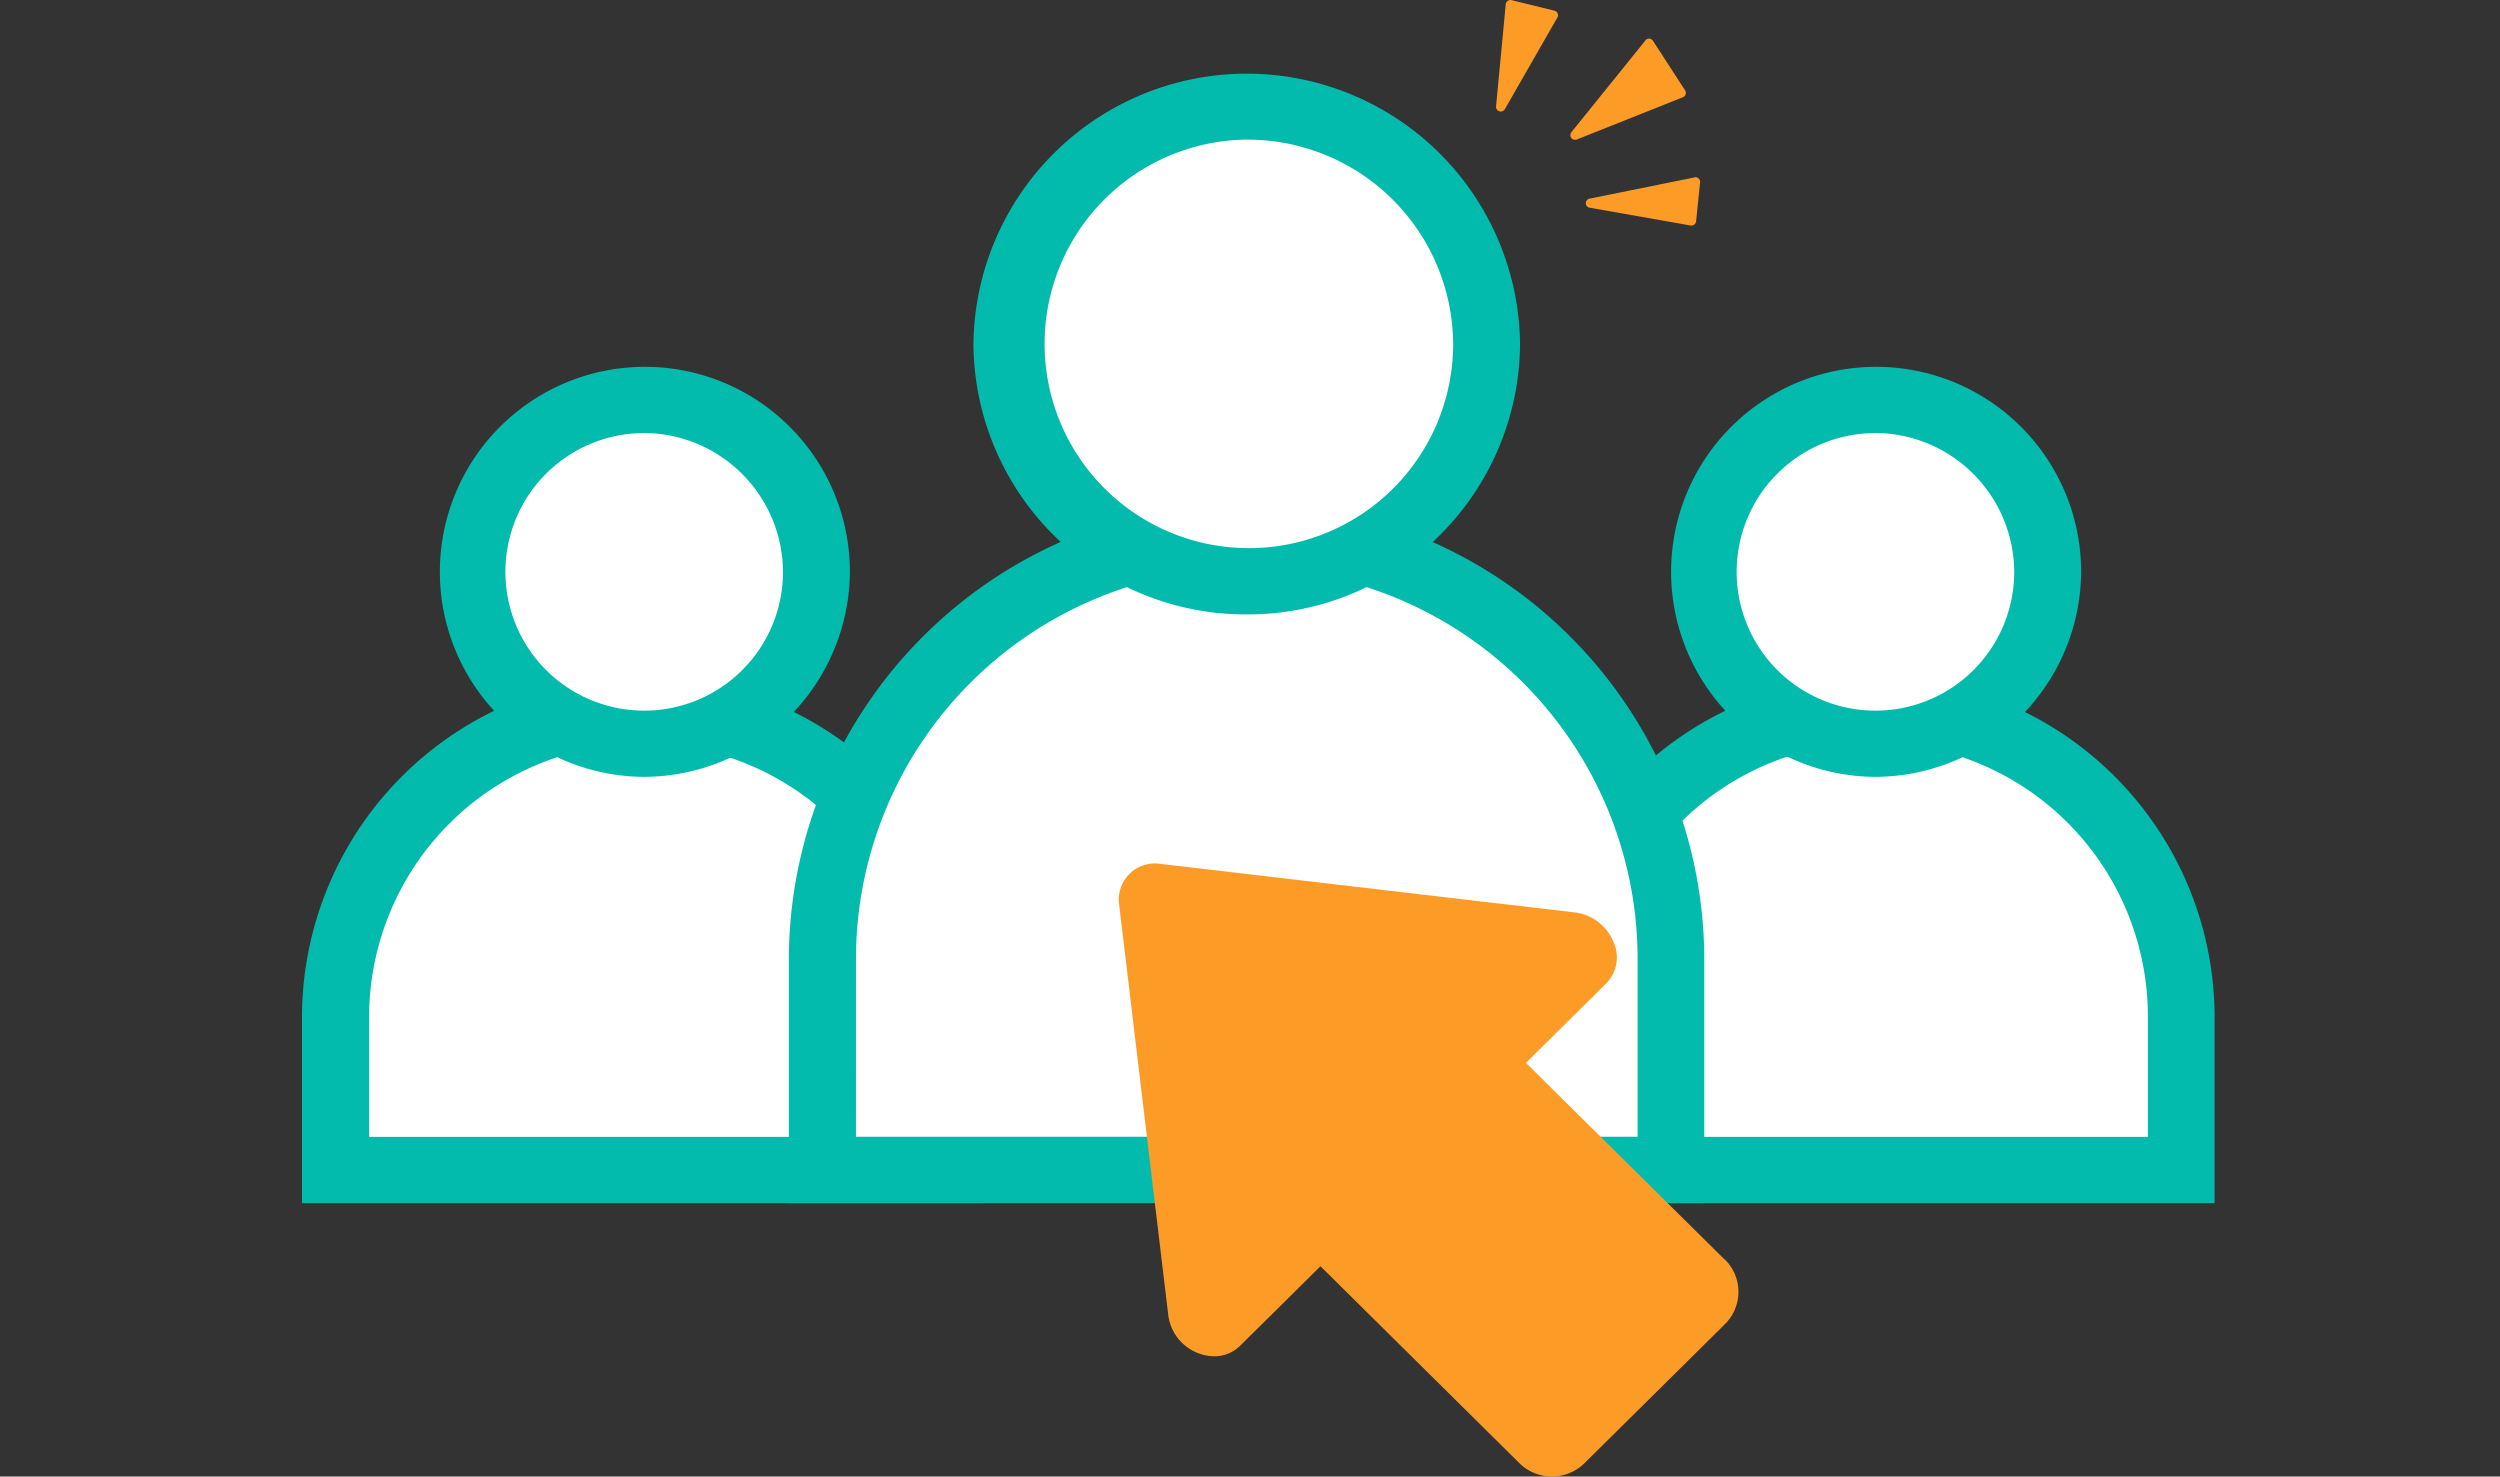 <svg xmlns="http://www.w3.org/2000/svg" xmlns:xlink="http://www.w3.org/1999/xlink" width="149" height="88" viewBox="0 0 149 88">
  <rect x="0" y="0" width="149" height="88" fill="#333333" stroke="none"/>
  <defs>
    <clipPath id="clip-path">
      <rect id="Rectangle_3" data-name="Rectangle 3" width="149" height="88" transform="translate(459 374)" fill="#fff"/>
    </clipPath>
  </defs>
  <g id="Mask_Group_1" data-name="Mask Group 1" transform="translate(-459 -374)" clip-path="url(#clip-path)">
    <g id="company-photo-01" transform="translate(477 374)">
      <path id="Path_1" data-name="Path 1" d="M75.37,60.45a18.322,18.322,0,0,1,36.642,0v9.288H75.381V60.45Z" fill="#fff"/>
      <path id="Path_2" data-name="Path 2" d="M114,71.706H73.371V60.439a20.31,20.31,0,0,1,40.618,0V71.706ZM77.369,67.759h32.643V60.45a16.322,16.322,0,0,0-32.643,0Z" fill="#03bbad"/>
      <path id="Path_3" data-name="Path 3" d="M93.691,44.329a10.251,10.251,0,1,0-10.357-10.25A10.3,10.3,0,0,0,93.691,44.329Z" fill="#fff"/>
      <path id="Path_4" data-name="Path 4" d="M93.691,46.3a12.219,12.219,0,1,1,12.345-12.218A12.3,12.3,0,0,1,93.691,46.3Zm0-20.489a8.272,8.272,0,1,0,8.357,8.271A8.322,8.322,0,0,0,93.691,25.807Z" fill="#03bbad"/>
      <path id="Path_5" data-name="Path 5" d="M2,60.45a18.322,18.322,0,0,1,36.642,0v9.288H2Z" fill="#fff"/>
      <path id="Path_6" data-name="Path 6" d="M40.629,71.706H0V60.439a20.31,20.31,0,0,1,40.618,0V71.706ZM4,67.759H36.642V60.45A16.322,16.322,0,0,0,4,60.45Z" fill="#03bbad"/>
      <path id="Path_7" data-name="Path 7" d="M20.309,44.329A10.251,10.251,0,1,0,9.952,34.079,10.3,10.3,0,0,0,20.309,44.329Z" fill="#fff"/>
      <path id="Path_8" data-name="Path 8" d="M20.309,46.3A12.219,12.219,0,1,1,32.654,34.079,12.3,12.3,0,0,1,20.309,46.3Zm0-20.489a8.272,8.272,0,1,0,8.357,8.271A8.322,8.322,0,0,0,20.309,25.807Z" fill="#03bbad"/>
      <path id="Path_9" data-name="Path 9" d="M31.015,56.9a25.292,25.292,0,0,1,50.582,0V69.727H31.015Z" fill="#fff"/>
      <path id="Path_10" data-name="Path 10" d="M83.585,71.706H29.016V56.9a27.281,27.281,0,0,1,54.558,0v14.8ZM33.015,67.748H79.6V56.9a23.293,23.293,0,0,0-46.583,0Z" fill="#03bbad"/>
      <path id="Path_11" data-name="Path 11" d="M56.306,34.641A14.143,14.143,0,1,0,42.017,20.5,14.217,14.217,0,0,0,56.306,34.641Z" fill="#fff"/>
      <path id="Path_12" data-name="Path 12" d="M56.306,36.62A16.226,16.226,0,0,1,40.017,20.5a16.29,16.29,0,0,1,32.578,0A16.226,16.226,0,0,1,56.306,36.62Zm0-28.3A12.175,12.175,0,1,0,68.608,20.5,12.251,12.251,0,0,0,56.306,8.324Z" fill="#03bbad"/>
      <path id="Path_13" data-name="Path 13" d="M84.8,75.079,72.945,63.348l4.785-4.736a2.188,2.188,0,0,0,.481-2.346,2.855,2.855,0,0,0-2.316-1.881l-24.745-2.9A2.152,2.152,0,0,0,48.7,53.909L51.631,78.4a2.8,2.8,0,0,0,1.9,2.292,2.591,2.591,0,0,0,.841.141,2.167,2.167,0,0,0,1.54-.627L60.7,75.468,72.551,87.2a2.763,2.763,0,0,0,3.889,0l8.368-8.282a2.708,2.708,0,0,0,0-3.849Z" fill="#fc9c27"/>
      <path id="Path_14" data-name="Path 14" d="M80.068,2.409,75.654,7.88a.28.28,0,0,0,.328.432L82.3,5.794a.276.276,0,0,0,.131-.411L80.516,2.431a.283.283,0,0,0-.459-.022Z" fill="#fc9c27"/>
      <path id="Path_15" data-name="Path 15" d="M71.743.247l-.579,6.1a.282.282,0,0,0,.524.162l3.135-5.471a.275.275,0,0,0-.175-.4L72.093.009A.285.285,0,0,0,71.743.247Z" fill="#fc9c27"/>
      <path id="Path_16" data-name="Path 16" d="M83,10.573l-6.26,1.265a.275.275,0,0,0,0,.541l6.019,1.06a.279.279,0,0,0,.328-.249l.24-2.325a.286.286,0,0,0-.339-.3Z" fill="#fc9c27"/>
    </g>
  </g>
</svg>
